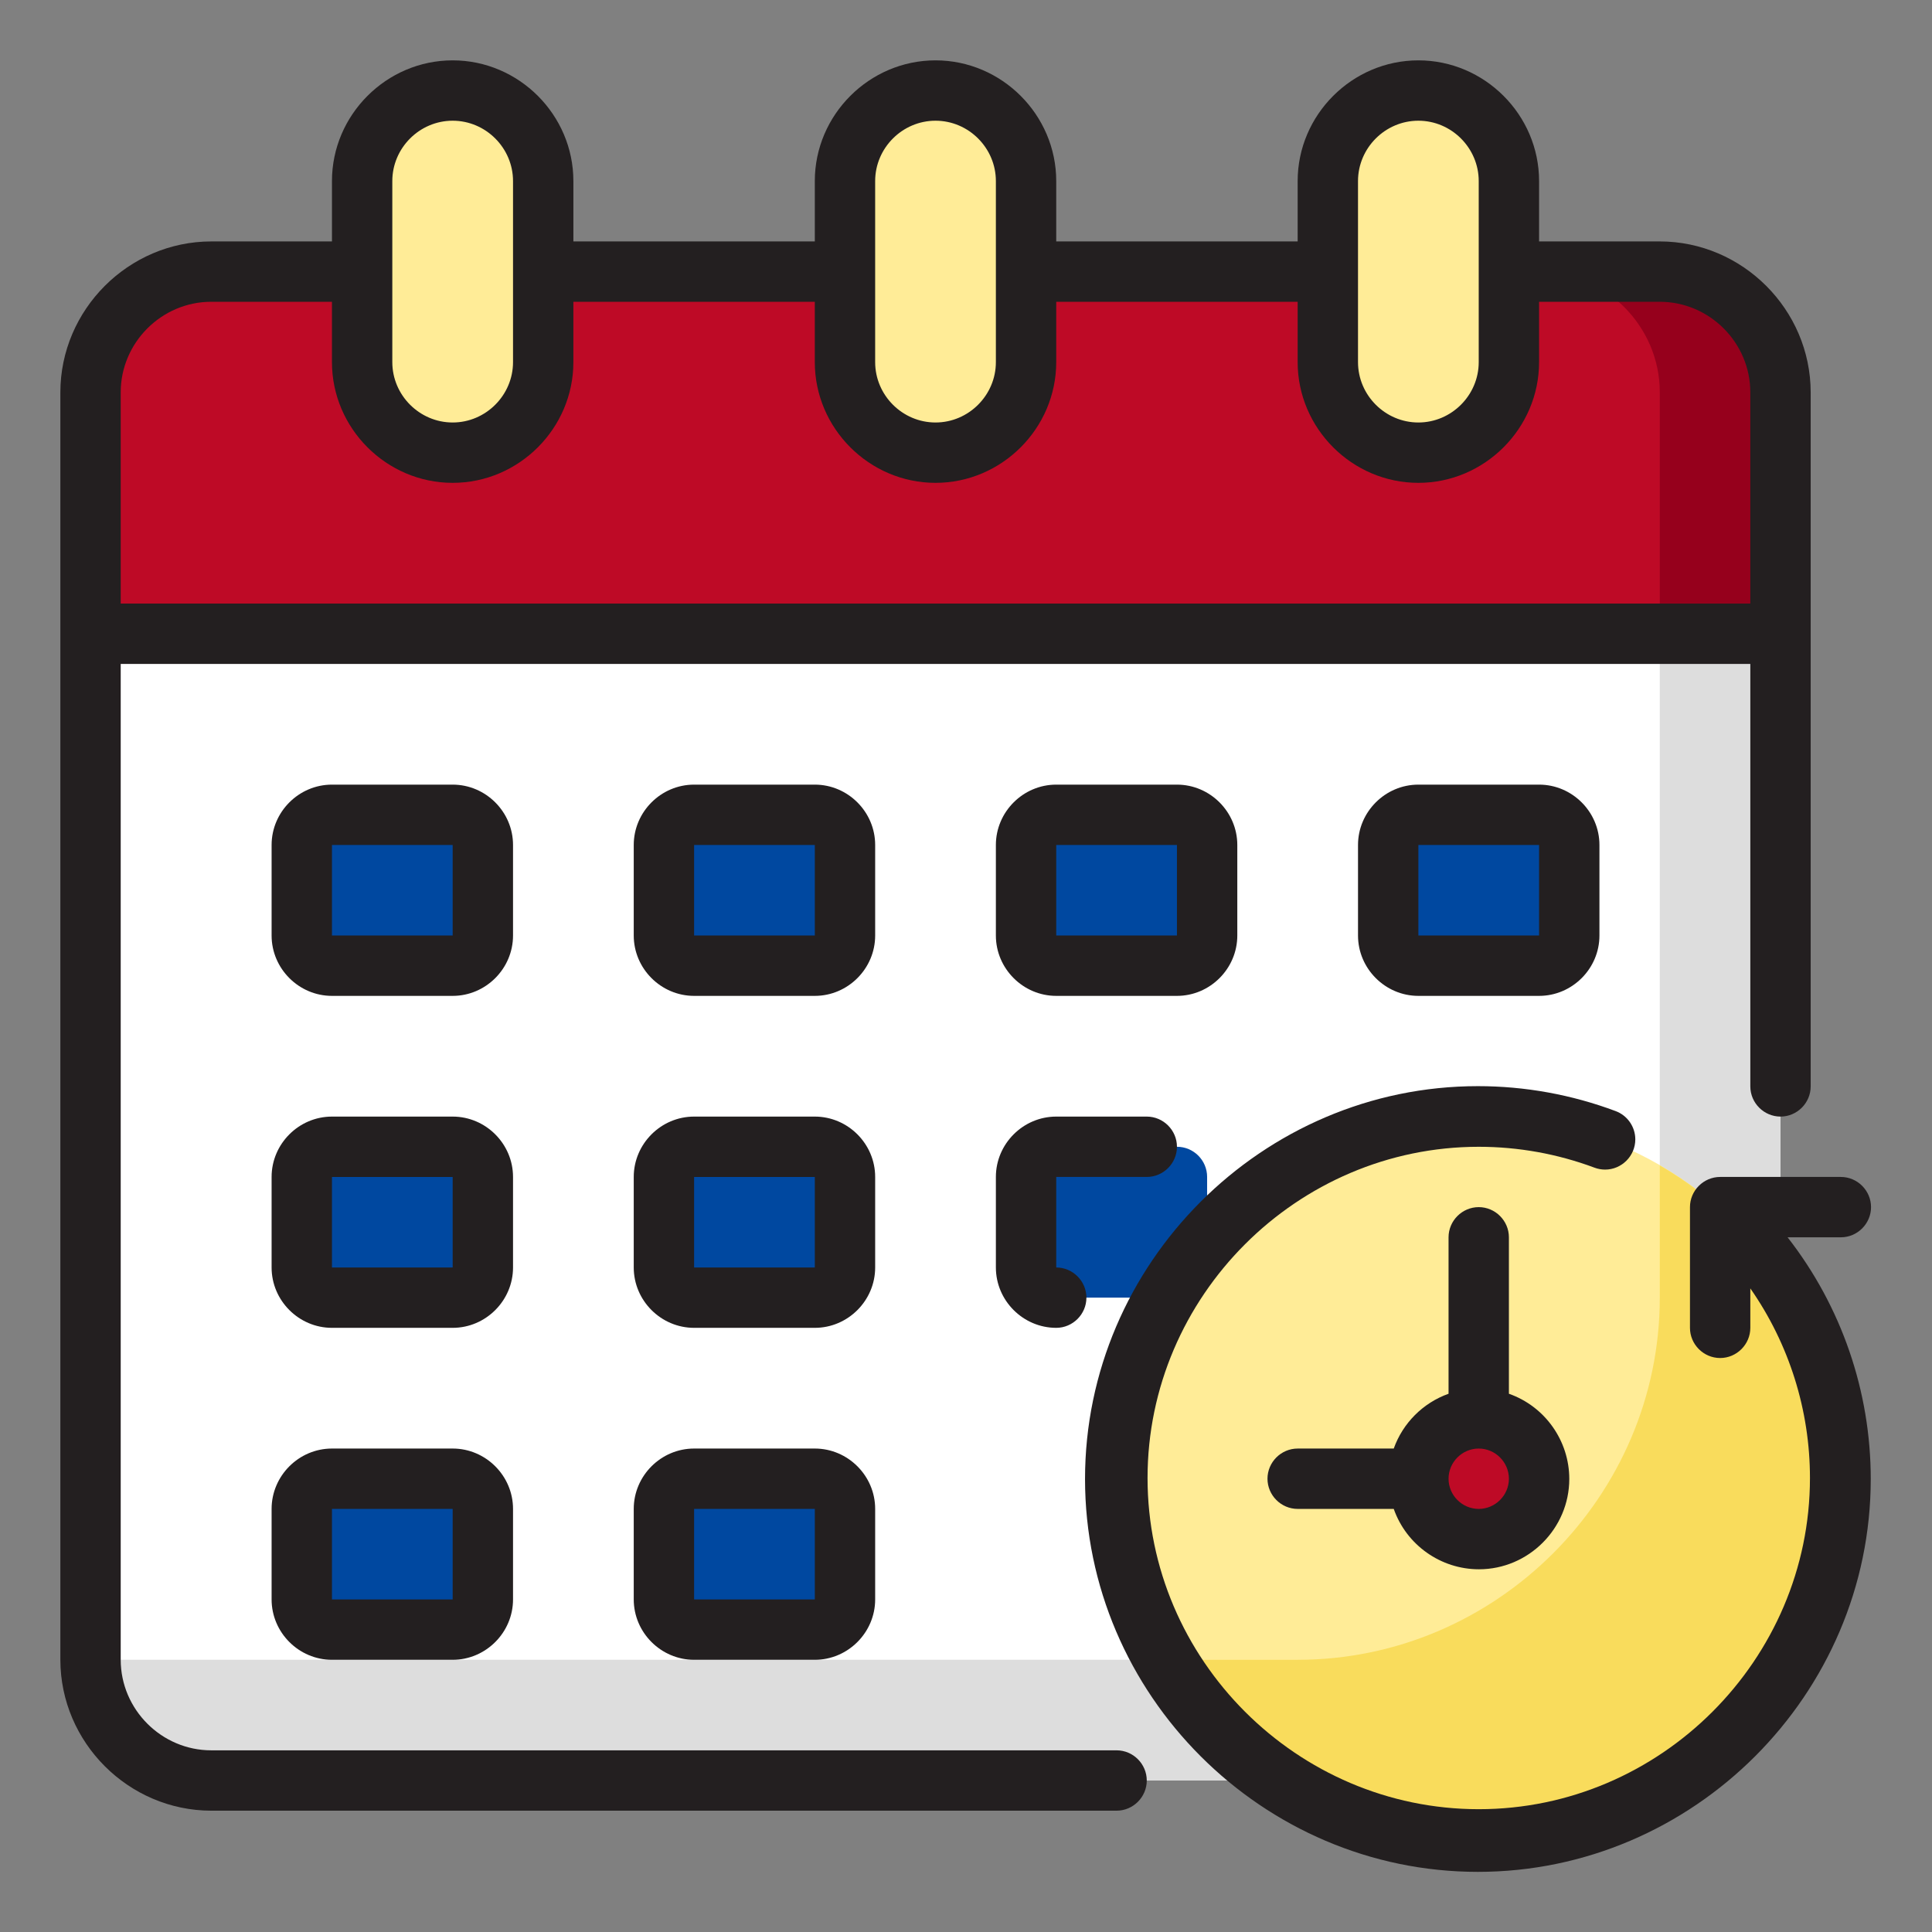 <?xml version="1.0" encoding="UTF-8" standalone="no"?><!DOCTYPE svg PUBLIC "-//W3C//DTD SVG 1.1//EN" "http://www.w3.org/Graphics/SVG/1.1/DTD/svg11.dtd"><svg width="100%" height="100%" viewBox="0 0 2134 2134" version="1.1" xmlns="http://www.w3.org/2000/svg" xmlns:xlink="http://www.w3.org/1999/xlink" xml:space="preserve" xmlns:serif="http://www.serif.com/" style="fill-rule:evenodd;clip-rule:evenodd;stroke-linejoin:round;stroke-miterlimit:2;"><rect x="0" y="0" width="2134" height="2134" fill="#808080" stroke="none"/><g><g id="Schedue"><path d="M1966.67,433.333c-0,-73.144 -60.189,-133.333 -133.334,-133.333l-1600,0c-73.144,0 -133.333,60.189 -133.333,133.333l-0,266.667l1866.67,0l-0,-266.667Z" style="fill:#be0a26;fill-rule:nonzero;"/><path d="M100,700l1866.67,0l-0,1133.33c-0,73.145 -60.189,133.334 -133.334,133.334l-1600,-0c-73.144,-0 -133.333,-60.189 -133.333,-133.334l-0,-1133.33Z" style="fill:#fff;fill-rule:nonzero;"/><path d="M1833.33,700l0,1000c0,73.145 -60.188,133.333 -133.333,133.333l-1600,0c0,73.145 60.189,133.334 133.333,133.334l1600,-0c73.145,-0 133.334,-60.189 133.334,-133.334l-0,-1133.33l-133.334,0Z" style="fill:#ddd;fill-rule:nonzero;"/><circle cx="1633.33" cy="1633.33" r="400" style="fill:#ffec97;"/><path d="M1703.73,2027.3c190.004,-33.835 329.737,-200.648 329.737,-393.641c-0,-142.759 -76.458,-275.091 -200.137,-346.392l0,146.066c0,219.434 -180.566,400 -400,400l-146.066,0c83.949,145.537 251.045,223.36 416.466,193.967Z" style="fill:#f9dc5c;fill-rule:nonzero;"/><path d="M1033.33,500c54.859,0 100,-45.142 100,-100l0,-200c0,-54.858 -45.141,-100 -100,-100c-54.858,0 -100,45.142 -100,100l0,200c0,54.858 45.142,100 100,100Z" style="fill:#ffec97;fill-rule:nonzero;"/><path d="M1566.67,500c54.858,0 100,-45.142 100,-100l-0,-200c-0,-54.858 -45.142,-100 -100,-100c-54.859,0 -100,45.142 -100,100l-0,200c-0,54.858 45.141,100 100,100Z" style="fill:#ffec97;fill-rule:nonzero;"/><path d="M500,500c54.858,0 100,-45.142 100,-100l0,-200c0,-54.858 -45.142,-100 -100,-100c-54.858,0 -100,45.142 -100,100l0,200c0,54.858 45.142,100 100,100Z" style="fill:#ffec97;fill-rule:nonzero;"/><circle cx="1633.33" cy="1633.33" r="66.667" style="fill:#be0a26;"/><path d="M933.333,933.333c0,-18.397 -14.936,-33.333 -33.333,-33.333l-133.333,0c-18.398,0 -33.334,14.936 -33.334,33.333l0,100c0,18.398 14.936,33.334 33.334,33.334l133.333,-0c18.397,-0 33.333,-14.936 33.333,-33.334l0,-100Z" style="fill:#0048a0;"/><path d="M1333.33,933.333c0,-18.397 -14.936,-33.333 -33.333,-33.333l-133.333,0c-18.398,0 -33.334,14.936 -33.334,33.333l0,100c0,18.398 14.936,33.334 33.334,33.334l133.333,-0c18.397,-0 33.333,-14.936 33.333,-33.334l0,-100Z" style="fill:#0048a0;"/><path d="M533.333,933.333c0,-18.397 -14.936,-33.333 -33.333,-33.333l-133.333,0c-18.398,0 -33.334,14.936 -33.334,33.333l0,100c0,18.398 14.936,33.334 33.334,33.334l133.333,-0c18.397,-0 33.333,-14.936 33.333,-33.334l0,-100Z" style="fill:#0048a0;"/><path d="M1733.33,933.333c0,-18.397 -14.936,-33.333 -33.333,-33.333l-133.333,0c-18.398,0 -33.334,14.936 -33.334,33.333l0,100c0,18.398 14.936,33.334 33.334,33.334l133.333,-0c18.397,-0 33.333,-14.936 33.333,-33.334l0,-100Z" style="fill:#0048a0;"/><path d="M933.333,1300c0,-18.397 -14.936,-33.333 -33.333,-33.333l-133.333,-0c-18.398,-0 -33.334,14.936 -33.334,33.333l0,100c0,18.397 14.936,33.333 33.334,33.333l133.333,0c18.397,0 33.333,-14.936 33.333,-33.333l0,-100Z" style="fill:#0048a0;"/><path d="M1333.33,1300c0,-18.397 -14.936,-33.333 -33.333,-33.333l-133.333,-0c-18.398,-0 -33.334,14.936 -33.334,33.333l0,100c0,18.397 14.936,33.333 33.334,33.333l133.333,0c18.397,0 33.333,-14.936 33.333,-33.333l0,-100Z" style="fill:#0048a0;"/><path d="M533.333,1300c0,-18.397 -14.936,-33.333 -33.333,-33.333l-133.333,-0c-18.398,-0 -33.334,14.936 -33.334,33.333l0,100c0,18.397 14.936,33.333 33.334,33.333l133.333,0c18.397,0 33.333,-14.936 33.333,-33.333l0,-100Z" style="fill:#0048a0;"/><path d="M933.333,1666.67c0,-18.398 -14.936,-33.334 -33.333,-33.334l-133.333,0c-18.398,0 -33.334,14.936 -33.334,33.334l0,100c0,18.397 14.936,33.333 33.334,33.333l133.333,0c18.397,0 33.333,-14.936 33.333,-33.333l0,-100Z" style="fill:#0048a0;"/><path d="M533.333,1666.67c0,-18.398 -14.936,-33.334 -33.333,-33.334l-133.333,0c-18.398,0 -33.334,14.936 -33.334,33.334l0,100c0,18.397 14.936,33.333 33.334,33.333l133.333,0c18.397,0 33.333,-14.936 33.333,-33.333l0,-100Z" style="fill:#0048a0;"/><path d="M1833.33,300l-133.333,0c73.145,0 133.333,60.189 133.333,133.333l0,266.667l133.334,0l-0,-266.667c-0,-73.144 -60.189,-133.333 -133.334,-133.333Z" style="fill:#96001c;fill-rule:nonzero;"/><g><path d="M1833.33,266.667l-133.333,-0l0,-66.667c0,-73.145 -60.189,-133.333 -133.333,-133.333c-73.145,-0 -133.334,60.188 -133.334,133.333l0,66.667l-266.666,-0l-0,-66.667c-0,-73.145 -60.189,-133.333 -133.334,-133.333c-73.144,-0 -133.333,60.188 -133.333,133.333l0,66.667l-266.667,-0l0,-66.667c0,-73.145 -60.188,-133.333 -133.333,-133.333c-73.145,-0 -133.333,60.188 -133.333,133.333l-0,66.667l-133.334,-0c-91.389,0.109 -166.557,75.277 -166.666,166.666l-0,1400c0.109,91.39 75.277,166.558 166.666,166.667l1000,0c18.286,0 33.334,-15.047 33.334,-33.333c-0,-18.286 -15.048,-33.334 -33.334,-33.334l-1000,0c-54.858,0 -100,-45.141 -100,-100l0,-1100l1800,0l0,466.667c0,18.286 15.048,33.333 33.334,33.333c18.286,0 33.333,-15.047 33.333,-33.333l0,-766.667c-0.109,-91.389 -75.277,-166.557 -166.667,-166.666Zm-333.333,-66.667c0,-36.572 30.094,-66.667 66.667,-66.667c36.572,0 66.666,30.095 66.666,66.667l0,200c0,36.572 -30.094,66.667 -66.666,66.667c-36.573,-0 -66.667,-30.095 -66.667,-66.667l0,-200Zm-533.333,0c-0,-36.572 30.094,-66.667 66.666,-66.667c36.573,0 66.667,30.095 66.667,66.667l0,200c0,36.572 -30.094,66.667 -66.667,66.667c-36.572,-0 -66.666,-30.095 -66.666,-66.667l-0,-200Zm-533.334,0c0,-36.572 30.095,-66.667 66.667,-66.667c36.572,0 66.667,30.095 66.667,66.667l-0,200c-0,36.572 -30.095,66.667 -66.667,66.667c-36.572,-0 -66.667,-30.095 -66.667,-66.667l0,-200Zm-300,466.667l0,-233.334c0,-54.858 45.142,-100 100,-100l133.334,0l-0,66.667c-0,73.145 60.188,133.333 133.333,133.333c73.145,0 133.333,-60.188 133.333,-133.333l0,-66.667l266.667,0l0,66.667c0,73.145 60.189,133.333 133.333,133.333c73.145,0 133.334,-60.188 133.334,-133.333l-0,-66.667l266.666,0l0,66.667c0,73.145 60.189,133.333 133.334,133.333c73.144,0 133.333,-60.188 133.333,-133.333l0,-66.667l133.333,0c54.859,0 100,45.142 100,100l0,233.334l-1800,-0Z" style="fill:#231f20;fill-rule:nonzero;"/><path d="M2033.33,1366.67c18.286,-0 33.334,-15.048 33.334,-33.334c-0,-18.286 -15.048,-33.333 -33.334,-33.333l-133.333,0c-18.286,0 -33.333,15.047 -33.333,33.333l-0,133.334c-0,18.286 15.047,33.333 33.333,33.333c18.286,0 33.333,-15.047 33.333,-33.333l0,-43.567c42.87,61.407 65.867,134.523 65.867,209.414c0,200.69 -165.143,365.833 -365.833,365.833c-200.69,0 -365.833,-165.143 -365.833,-365.833c-0,-200.69 165.143,-365.833 365.833,-365.833c43.669,-0 86.987,7.819 127.9,23.086c3.732,1.393 7.683,2.106 11.666,2.106c18.299,0 33.357,-15.057 33.357,-33.356c0,-13.891 -8.677,-26.392 -21.69,-31.25c-48.669,-18.227 -100.219,-27.564 -152.189,-27.564c-238.049,0 -433.934,195.885 -433.934,433.934c0,238.048 195.885,433.933 433.934,433.933c238.048,-0 433.933,-195.885 433.933,-433.933c-0,-96.722 -32.338,-190.721 -91.844,-266.97l58.833,-0Z" style="fill:#231f20;fill-rule:nonzero;"/><path d="M1666.67,1539.47l-0,-172.8c-0,-18.286 -15.048,-33.334 -33.334,-33.334c-18.286,0 -33.333,15.048 -33.333,33.334l0,172.8c-28.214,10.078 -50.455,32.319 -60.533,60.533l-106.134,0c-18.286,0 -33.333,15.047 -33.333,33.333c0,18.286 15.047,33.334 33.333,33.334l106.134,-0c14.006,39.857 51.878,66.691 94.124,66.691c54.73,-0 99.767,-45.037 99.767,-99.767c-0,-42.246 -26.834,-80.118 -66.691,-94.124Zm-33.334,127.2c-18.286,-0 -33.333,-15.048 -33.333,-33.334c0,-18.286 15.047,-33.333 33.333,-33.333c18.286,0 33.334,15.047 33.334,33.333c-0,18.286 -15.048,33.334 -33.334,33.334Z" style="fill:#231f20;fill-rule:nonzero;"/><path d="M900,1100l-133.333,0c-36.573,0 -66.667,-30.094 -66.667,-66.667l0,-100c0,-36.572 30.094,-66.666 66.667,-66.666l133.333,-0c36.572,-0 66.667,30.094 66.667,66.666l-0,100c-0,36.573 -30.095,66.667 -66.667,66.667Zm-133.333,-166.667l-0,100l133.333,0l0,-100l-133.333,0Z" style="fill:#231f20;fill-rule:nonzero;"/><path d="M1300,1100l-133.333,0c-36.573,0 -66.667,-30.094 -66.667,-66.667l0,-100c0,-36.572 30.094,-66.666 66.667,-66.666l133.333,-0c36.572,-0 66.667,30.094 66.667,66.666l-0,100c-0,36.573 -30.095,66.667 -66.667,66.667Zm-133.333,-166.667l-0,100l133.333,0l0,-100l-133.333,0Z" style="fill:#231f20;fill-rule:nonzero;"/><path d="M500,1100l-133.333,0c-36.573,0 -66.667,-30.094 -66.667,-66.667l0,-100c0,-36.572 30.094,-66.666 66.667,-66.666l133.333,-0c36.572,-0 66.667,30.094 66.667,66.666l-0,100c-0,36.573 -30.095,66.667 -66.667,66.667Zm-133.333,-166.667l-0,100l133.333,0l0,-100l-133.333,0Z" style="fill:#231f20;fill-rule:nonzero;"/><path d="M1700,1100l-133.333,0c-36.573,0 -66.667,-30.094 -66.667,-66.667l0,-100c0,-36.572 30.094,-66.666 66.667,-66.666l133.333,-0c36.572,-0 66.667,30.094 66.667,66.666l-0,100c-0,36.573 -30.095,66.667 -66.667,66.667Zm-133.333,-166.667l-0,100l133.333,0l0,-100l-133.333,0Z" style="fill:#231f20;fill-rule:nonzero;"/><path d="M900,1466.67l-133.333,-0c-36.573,-0 -66.667,-30.095 -66.667,-66.667l0,-100c0,-36.572 30.094,-66.667 66.667,-66.667l133.333,0c36.572,0 66.667,30.095 66.667,66.667l-0,100c-0,36.572 -30.095,66.667 -66.667,66.667Zm-133.333,-166.667l-0,100l133.333,-0l0,-100l-133.333,-0Z" style="fill:#231f20;fill-rule:nonzero;"/><path d="M1166.67,1466.67c-36.573,-0 -66.667,-30.095 -66.667,-66.667l0,-100c0,-36.572 30.094,-66.667 66.667,-66.667l100,0c18.286,0 33.333,15.048 33.333,33.334c0,18.286 -15.047,33.333 -33.333,33.333l-100,-0l-0,100c18.286,-0 33.333,15.047 33.333,33.333c0,18.286 -15.047,33.334 -33.333,33.334Z" style="fill:#231f20;fill-rule:nonzero;"/><path d="M500,1466.67l-133.333,-0c-36.573,-0 -66.667,-30.095 -66.667,-66.667l0,-100c0,-36.572 30.094,-66.667 66.667,-66.667l133.333,0c36.572,0 66.667,30.095 66.667,66.667l-0,100c-0,36.572 -30.095,66.667 -66.667,66.667Zm-133.333,-166.667l-0,100l133.333,-0l0,-100l-133.333,-0Z" style="fill:#231f20;fill-rule:nonzero;"/><path d="M900,1833.33l-133.333,0c-36.573,0 -66.667,-30.094 -66.667,-66.666l0,-100c0,-36.573 30.094,-66.667 66.667,-66.667l133.333,-0c36.572,-0 66.667,30.094 66.667,66.667l-0,100c-0,36.572 -30.095,66.666 -66.667,66.666Zm-133.333,-166.666l-0,100l133.333,-0l0,-100l-133.333,-0Z" style="fill:#231f20;fill-rule:nonzero;"/><path d="M500,1833.33l-133.333,0c-36.573,0 -66.667,-30.094 -66.667,-66.666l0,-100c0,-36.573 30.094,-66.667 66.667,-66.667l133.333,-0c36.572,-0 66.667,30.094 66.667,66.667l-0,100c-0,36.572 -30.095,66.666 -66.667,66.666Zm-133.333,-166.666l-0,100l133.333,-0l0,-100l-133.333,-0Z" style="fill:#231f20;fill-rule:nonzero;"/></g></g></g></svg>